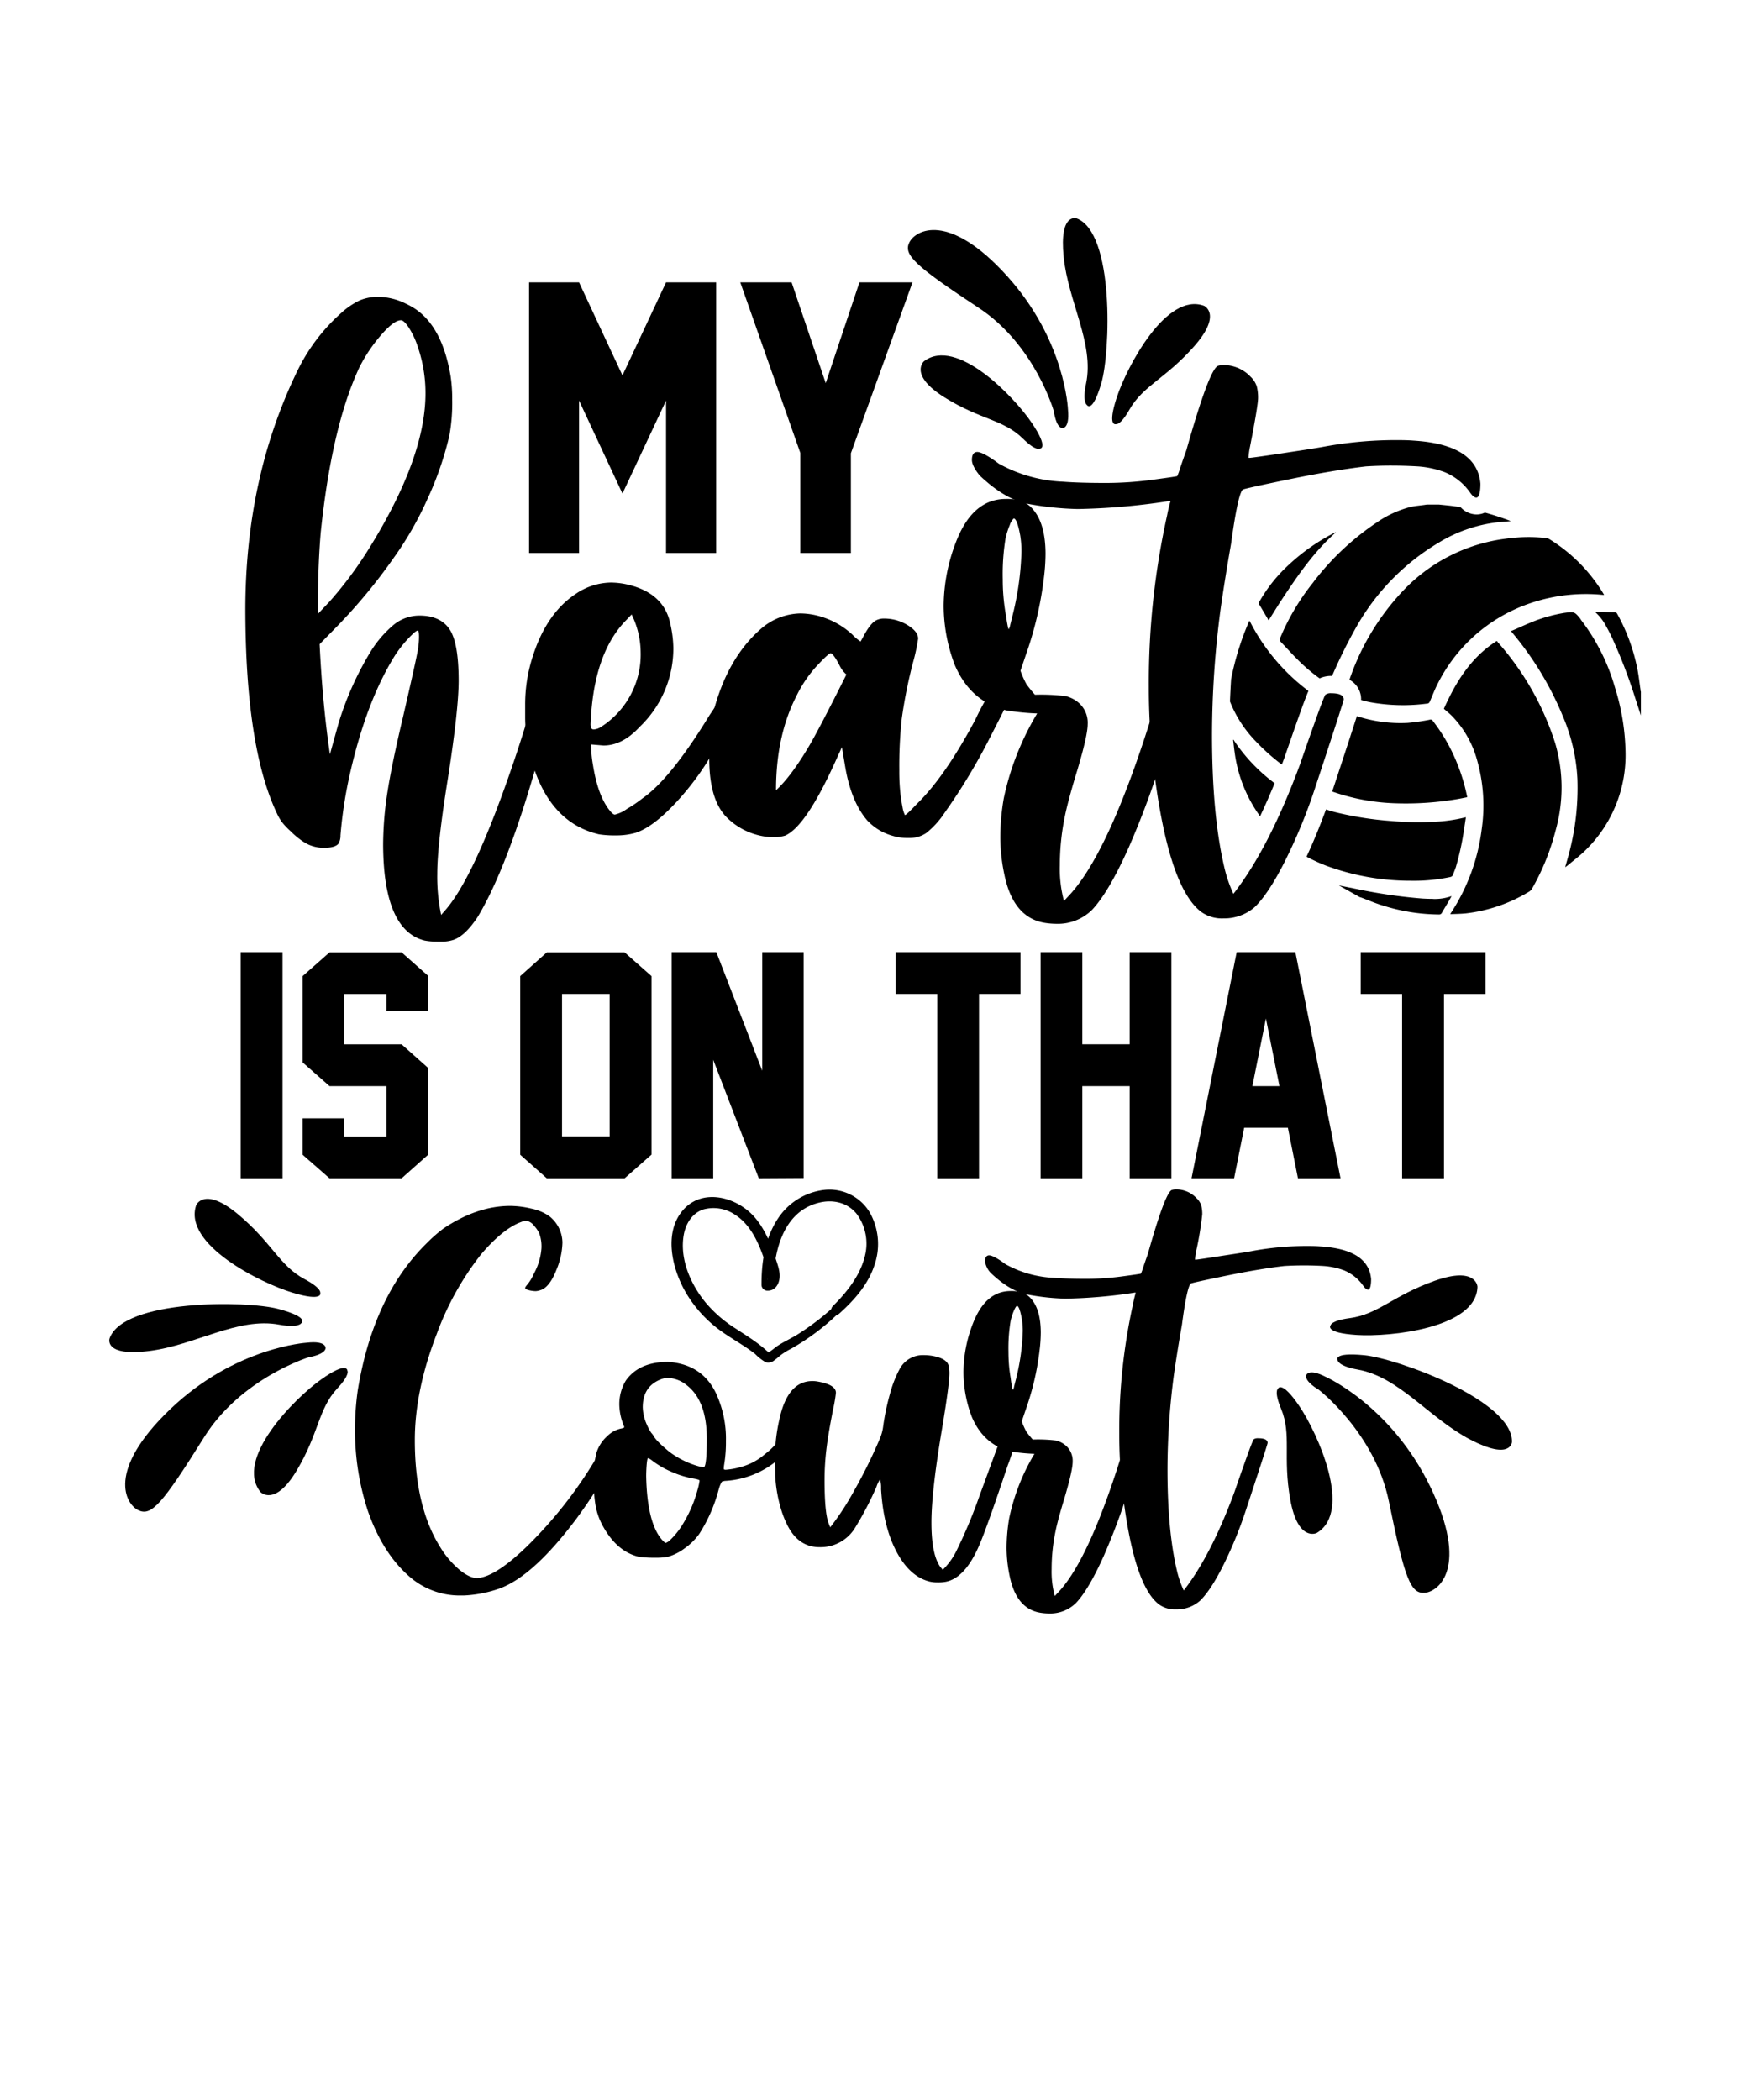 <?xml version="1.0" encoding="UTF-8"?> <svg xmlns="http://www.w3.org/2000/svg" id="Layer_1" data-name="Layer 1" viewBox="0 0 450 540"><path d="M184.16,142.2H171.27V103l-11.21,23.92L148.9,103v39.2H136.05V72.61H148.9l11.16,23.92,11.21-23.92h12.89Z"></path><path d="M218.8,116.55V142.2h-13V116.47L190.36,72.61h13.2l8.77,25.91L221,72.61h13.64Z"></path><path d="M114.09,242.13h-1.72a16.84,16.84,0,0,1-3.18-.27q-10.55-2.64-10.67-24.53a89.41,89.41,0,0,1,1.12-13.68q1.13-7.26,4-19.33,3.32-14.38,3.77-17a20.34,20.34,0,0,0,.34-3.58c0-1.06-.11-1.59-.34-1.59q-.66,0-3.57,3.31-1.2,1.47-2.13,2.85Q94.28,180.08,90,198.91a114.32,114.32,0,0,0-2.45,15.91A4,4,0,0,1,87,217c-.62.67-1.81,1-3.58,1a9.42,9.42,0,0,1-4.84-1.2,19.2,19.2,0,0,1-3.78-3,19.45,19.45,0,0,1-2.29-2.39,14.06,14.06,0,0,1-1.42-2.51q-7.95-17-8-52.11,0-33.94,13.4-61.46A47.76,47.76,0,0,1,87.64,80.57a19.81,19.81,0,0,1,4.81-3.31,12.23,12.23,0,0,1,5-.93,16.57,16.57,0,0,1,7.23,1.92q8.82,4.11,11.2,18.56a39.88,39.88,0,0,1,.4,6,47.17,47.17,0,0,1-.73,9.21,84.38,84.38,0,0,1-5.7,16.44,86.84,86.84,0,0,1-8.75,15.19,141.38,141.38,0,0,1-15,18l-3.91,4q.73,15.24,2.65,28.31L87.05,186a80.43,80.43,0,0,1,8.08-18.16,28.41,28.41,0,0,1,6.24-7.29,10.48,10.48,0,0,1,6.49-2.26q5.31,0,7.69,3.45T117.94,175q0,7.42-2.78,25.26-2.73,16.91-2.72,24.46a47.26,47.26,0,0,0,1,10.54l.93-1.06q7.89-8.88,18.36-40.17,2.06-6.17,4.64-14.92c.22-.66,1-1,2.39-1a3.29,3.29,0,0,1,2.32.73.6.6,0,0,1,.2.53,57.19,57.19,0,0,1-1.72,7.75q-9,34.22-17.77,48.73c-2,3-4,5-6,5.77A9.66,9.66,0,0,1,114.09,242.13ZM81.81,157.8s1-1.06,3-3.18a100.25,100.25,0,0,0,9.68-12.93q14.93-23.79,14.92-40.57a36.75,36.75,0,0,0-2-12,20.93,20.93,0,0,0-2.22-4.77c-.86-1.33-1.56-2-2.09-2q-1.78,0-5,3.68a40.64,40.64,0,0,0-5.63,8.32q-7.17,15.24-10,42.63-.73,8.55-.73,19.69C81.68,157.43,81.72,157.8,81.81,157.8Z"></path><path d="M158.38,214.82a26.27,26.27,0,0,1-4.31-.27q-14-3.24-18.16-22.08a38.34,38.34,0,0,1-.87-8.35v-3a39.9,39.9,0,0,1,1.66-11.4q3.51-11.81,11.34-17a16.35,16.35,0,0,1,9-2.92,19.73,19.73,0,0,1,4.7.6q9,2.25,10.61,9.94a30,30,0,0,1,.8,6.23,27.89,27.89,0,0,1-8.69,20.36q-4.38,4.77-9.28,4.77l-3.18-.27a29.06,29.06,0,0,0,.46,5.17q1.26,8,4.31,11.8c.58.71,1,1.07,1.33,1.07a8.85,8.85,0,0,0,3.11-1.46,34.2,34.2,0,0,0,4-2.72q7.23-5,17.3-21.48c1-1.46,1.8-2.72,2.49-3.78a12.69,12.69,0,0,1,1.36-1.89,1.54,1.54,0,0,1,1.06-.3l.6.07c1.85.49,2.78,1.22,2.78,2.19q-.19,1.18-9,15.91a70.79,70.79,0,0,1-7,9.28q-6.57,7.35-11.41,8.88A17.77,17.77,0,0,1,158.38,214.82Zm-5.64-27.25a4,4,0,0,0,1.93-.73,22.07,22.07,0,0,0,10.07-19.16,22.48,22.48,0,0,0-2.32-9.68l-1.32,1.39q-8.49,8.55-9.22,26.59a2.65,2.65,0,0,0,.2,1.32A.76.76,0,0,0,152.74,187.57Z"></path><path d="M233.76,215.48H233a12.53,12.53,0,0,1-3.38-.53,14.14,14.14,0,0,1-6.63-4q-4.11-4.77-5.64-13.72l-.86-5.1L215,195.39q-7.68,17.1-13.12,19.49a10.65,10.65,0,0,1-3,.4,16.71,16.71,0,0,1-4.44-.66,17.31,17.31,0,0,1-7.16-4.05q-4.77-4.31-4.9-14.91l-.07-2.39a42.45,42.45,0,0,1,1.06-9.88q3.51-13.92,12.13-21.54a15.83,15.83,0,0,1,10.28-4.11,18.76,18.76,0,0,1,5.63.92,20.56,20.56,0,0,1,7.76,4.51,11.79,11.79,0,0,0,2.12,1.79l.6-1.06q1.92-3.71,3.51-4.44a4.38,4.38,0,0,1,2-.4,11.52,11.52,0,0,1,6.56,2.06c1.42,1,2.13,2,2.13,3.11a48.69,48.69,0,0,1-1.33,6.17,127.72,127.72,0,0,0-2.88,14.42,114,114,0,0,0-.63,13.16,53.21,53.21,0,0,0,.23,5.53,40,40,0,0,0,.59,4,7.26,7.26,0,0,0,.63,2.09c.22,0,1.29-1,3.19-3q7.16-7,14.91-21.55a68.22,68.22,0,0,1,4.05-7.43c.17-.26.66-.46,1.46-.59a4.86,4.86,0,0,1,2.78.86,1.52,1.52,0,0,1,.8.93q-.21.93-5.11,10.41A152.69,152.69,0,0,1,242.9,209a22.68,22.68,0,0,1-4.67,5.17A7.54,7.54,0,0,1,233.76,215.48Zm-34.21-12.27q3.9-3.57,8.55-11.46,2.58-4.38,9.55-18.3a7.29,7.29,0,0,1-1.79-2.39C214.8,169,214,168,213.6,168s-1.57,1.11-3.64,3.32a32,32,0,0,0-5.18,7.69Q199.55,189.22,199.55,203.21Z"></path><path d="M271.68,237.55a19.24,19.24,0,0,1-2.66-.19q-8.41-1.14-10.74-12.4a47.33,47.33,0,0,1-1.06-9.48,60,60,0,0,1,.87-10.08,69.51,69.51,0,0,1,4.37-13.72,71.53,71.53,0,0,1,4.24-8.22,63.91,63.91,0,0,1-8-.8q-9.15-2.25-13.19-11.67a42.87,42.87,0,0,1-2.85-15.24,46.1,46.1,0,0,1,3.51-17.24q4.24-10.2,12.47-10.21a12.07,12.07,0,0,1,4.11.57,7.32,7.32,0,0,1,2.91,2.15q3.18,3.72,3.19,11.4a50.5,50.5,0,0,1-.4,6,91.91,91.91,0,0,1-4.58,19.75l-1.46,4.31a23.31,23.31,0,0,0,1.53,3.45,34.86,34.86,0,0,0,2.19,2.72A51.56,51.56,0,0,1,274,179a8,8,0,0,1,2.69,1.19,6.79,6.79,0,0,1,3,6q0,2.92-2.65,11.8-2.33,7.62-3.18,11.73a62.24,62.24,0,0,0-1.33,12.8,31.58,31.58,0,0,0,1.06,9.15l1.73-1.86q10.67-11.92,22.14-50c.31-1.11.77-1.77,1.39-2a5.16,5.16,0,0,1,1.72-.33,5.28,5.28,0,0,1,2.26.59c.31.18.46.33.46.47q0,1.51-3.38,12.66a218,218,0,0,1-9.65,26.68q-5.13,11.5-9.44,16.08A12.47,12.47,0,0,1,271.68,237.55Zm-12.27-75.77a4.32,4.32,0,0,0,.4-1.23l.66-2.68a75.25,75.25,0,0,0,2.19-16,25.17,25.17,0,0,0-.33-4.24c-.53-2.87-1.09-4.31-1.66-4.31a3.83,3.83,0,0,0-1,1.66,21,21,0,0,0-1.09,3.38,56.94,56.94,0,0,0-.73,10.61,51.24,51.24,0,0,0,.73,8.75C259,160.43,259.23,161.78,259.41,161.78Z"></path><path d="M314.63,236.16a9.15,9.15,0,0,1-5.63-1.59q-8.75-6.36-12.53-38.65a172.09,172.09,0,0,1-1.06-19.36,198.72,198.72,0,0,1,4.71-44.08,34.87,34.87,0,0,1,.86-3.58c0-.05-.09-.07-.27-.07a172.38,172.38,0,0,1-23.6,2.06,79.56,79.56,0,0,1-12.4-1.26q-6.09-1-12.79-7.36c-1.33-1.64-2-3-2-4,0-1.37.47-2.05,1.39-2.05s2.85,1,5.51,3a37,37,0,0,0,16.5,4.64q4.25.33,11,.33a90.16,90.16,0,0,0,12.1-.83q6.19-.83,6.29-.93a13.78,13.78,0,0,0,.73-2q.63-1.89,1.63-4.68,5.9-20.94,8.15-21.68a5.16,5.16,0,0,1,1.46-.19,9.47,9.47,0,0,1,6.9,3,6,6,0,0,1,1.59,2.48,11.54,11.54,0,0,1,.33,3q0,1.93-2.06,12.47a20,20,0,0,0-.4,2.85s.07.06.2.06c.4,0,3.39-.41,9-1.26s9.05-1.39,10.37-1.65a102.56,102.56,0,0,1,17.83-1.66c1.73,0,3.41,0,5,.13q16.38,1,17.24,11.07c0,2.39-.4,3.58-1.06,3.58-.44,0-.95-.39-1.53-1.19a14.85,14.85,0,0,0-6.66-5.37,24.82,24.82,0,0,0-6.86-1.46q-3.31-.19-6.63-.2t-6.7.2q-8.48,1-19.75,3.32t-11.93,2.65q-1.26,1.19-3,13.92-1.65,9.42-2.71,16.91a247.35,247.35,0,0,0-2.19,32.15q0,20.74,3.18,34.21a34.67,34.67,0,0,0,2.32,6.76q9.15-11.73,17.1-33.22,6.1-17.62,6.57-18a2.3,2.3,0,0,1,1.46-.37q3.24,0,3.24,1.59,0,.47-7.62,23.54a140.43,140.43,0,0,1-7.66,18.39q-4.14,8.13-7.65,11.51A11.92,11.92,0,0,1,314.63,236.16Z"></path><path d="M72.65,303H61.88V244.85H72.65Z"></path><path d="M110.12,296.9,103.27,303H84.74l-6.92-6.07v-9.36H88.55v4.7H99.39V279.29H84.74l-6.92-6.1V251l6.92-6.11h18.53l6.85,6.07v9H99.39v-4.37H88.55v12.95h14.72l6.85,6.1Z"></path><path d="M167.53,296.9,160.61,303h-20l-6.84-6.07V251l6.84-6.11h20l6.92,6.11Zm-10.77-4.66V255.58H144.52v36.66Z"></path><path d="M195.12,303,183.4,272.52V303H172.71V244.85h11.5L196,275.33V244.85h10.66v58l0,.08Z"></path><path d="M262.41,255.58H251.75V303H241V255.58H230.34V244.85h32.07Z"></path><path d="M301.21,303H290.48V279.29H278.31V303H267.59V244.85h10.72v23.68h12.17V244.85h10.73Z"></path><path d="M333.76,303l-2.59-13H319.93l-2.59,13H306.39L318,244.85H333.1L344.71,303ZM329,279.29l-3.48-17.38-3.48,17.38Z"></path><path d="M382,255.58H371.31V303H360.54V255.58H349.89V244.85H382Z"></path><path d="M119.3,410.27h-.76a19.57,19.57,0,0,1-12.93-4.58q-7.1-6-11-17.11a66.1,66.1,0,0,1-3.32-20.83A70.89,70.89,0,0,1,92,357.49q4-24.45,17.86-37.94a38.12,38.12,0,0,1,4.13-3.62q8.7-5.85,17.26-5.84a23.86,23.86,0,0,1,5.33.68,12.61,12.61,0,0,1,4.58,1.89,8.81,8.81,0,0,1,3.47,6.84,19.08,19.08,0,0,1-1.54,7c-1,2.59-2.18,4.26-3.49,5a5.23,5.23,0,0,1-1.81.51,7.44,7.44,0,0,1-1.74-.23c-.62-.15-1-.34-1-.58s.22-.49.65-1a12,12,0,0,0,1.61-2.74,15.88,15.88,0,0,0,1.92-6.44,9.74,9.74,0,0,0-.61-4,9.16,9.16,0,0,0-1.31-1.86,3.12,3.12,0,0,0-2.11-1.26,4.82,4.82,0,0,0-1.26.36q-4.62,1.71-10.21,8.25A74.45,74.45,0,0,0,112.31,343q-5.64,14.58-5.64,27.32,0,17,6.44,27.37a24.18,24.18,0,0,0,5,5.94q2.64,2.16,4.55,2.16,4.64-.19,13-8.3a111.06,111.06,0,0,0,18.67-24.3,9.48,9.48,0,0,0,1.31-2.44c0-.26.25-.48.75-.68a5.44,5.44,0,0,1,2-.3,3.43,3.43,0,0,1,1.18.15.76.76,0,0,1,.43.7,8.38,8.38,0,0,1-1.11,2.77,128,128,0,0,1-10.57,17q-11.16,14.94-19.92,18.11A32.05,32.05,0,0,1,119.3,410.27Z"></path><path d="M168.81,400.56a34.57,34.57,0,0,1-4.33-.2q-5.68-1.22-9.35-7.75a17.43,17.43,0,0,1-1.94-5.21,37.19,37.19,0,0,1-.53-6.92,24.86,24.86,0,0,1,.73-6.94,9.59,9.59,0,0,1,2.74-4.23,7.24,7.24,0,0,1,3.73-2c.43-.1.65-.2.65-.3l0-.15a15,15,0,0,1-1.26-5.74,11.77,11.77,0,0,1,1.66-6.09q3.38-4.83,10.87-4.83,8.55.56,12.18,7.75a27.72,27.72,0,0,1,2.71,12.63,35.08,35.08,0,0,1-.45,6,6.74,6.74,0,0,0-.1,1.16c0,.13.17.2.5.2a19.11,19.11,0,0,0,4.28-.83,15.34,15.34,0,0,0,5.81-3.2,17.81,17.81,0,0,0,3.25-3.17,1.56,1.56,0,0,1,.7-.78,4.29,4.29,0,0,1,1.51-.17c1.21.06,1.81.43,1.81,1.1s-1.27,2.1-3.82,4.38a23,23,0,0,1-13.84,5.54c-.37.1-.6.16-.7.2a7.66,7.66,0,0,0-.81,2,39.86,39.86,0,0,1-5,11.42,15.69,15.69,0,0,1-3.77,3.72,13.18,13.18,0,0,1-4.33,2.17A16,16,0,0,1,168.81,400.56ZM181,377.31c.5-.27.75-2.71.75-7.34q0-9.81-5.18-13.79a8.08,8.08,0,0,0-5-1.86,5.42,5.42,0,0,0-1.71.4q-4.58,1.81-4.58,7.15a11.37,11.37,0,0,0,1.06,4.47,12.46,12.46,0,0,0,1.1,2.07,5.53,5.53,0,0,1,.71.95c.37.74,1.67,2.05,3.92,3.93a22.86,22.86,0,0,0,7.45,3.72A11.68,11.68,0,0,0,181,377.31Zm-9.81,19.43a2.79,2.79,0,0,0,1-.61,19.78,19.78,0,0,0,3.58-4.53,32.9,32.9,0,0,0,3.57-8.4,15.47,15.47,0,0,0,.55-2.47c0-.16-.47-.33-1.41-.5a24.63,24.63,0,0,1-5.73-1.73,23,23,0,0,1-5.09-2.95,3.82,3.82,0,0,0-1-.6c-.17,0-.3.65-.4,2-.07,1-.1,1.9-.1,2.67q.24,11.82,4,16.25C170.67,396.43,171,396.74,171.18,396.74Z"></path><path d="M241,406.9a8.61,8.61,0,0,1-2.12-.25q-5.07-1.36-8.42-7.78t-3.9-16a7.48,7.48,0,0,0-.26-2.42,6.11,6.11,0,0,0-.9,1.81A83,83,0,0,1,220,392.66a10.36,10.36,0,0,1-9.26,5.18q-5.39,0-8.21-5.53a25.27,25.27,0,0,1-1.66-4.13,36.78,36.78,0,0,1-1.53-8.73c0-2.33-.08-3.71-.08-4.15A45.46,45.46,0,0,1,200.41,365q2.11-9.87,8.5-9.87a7.66,7.66,0,0,1,1.51.15q4.53.81,4.53,2.87a37.1,37.1,0,0,1-.7,4.13q-1.26,6.33-1.74,10.34a66.84,66.84,0,0,0-.48,8q0,8.42,1.06,11.12l.4,1a68.45,68.45,0,0,0,6.14-9.41,130.44,130.44,0,0,0,6.59-13.33,11.82,11.82,0,0,0,.86-3.07,60.59,60.59,0,0,1,1.76-8.48,29.73,29.73,0,0,1,2.47-6.37,6.73,6.73,0,0,1,6.24-3.62,12.78,12.78,0,0,1,3.57.5c1.67.51,2.61,1.26,2.82,2.27a9.11,9.11,0,0,1,.2,1.81q0,2.93-1.86,14.09-2.78,16.4-2.77,24.4,0,8.25,2.31,11.42l.61.71a18.1,18.1,0,0,0,3.32-4.48,127.35,127.35,0,0,0,6.19-14.74l4.22-11.48c.71-2,1.34-3.1,1.92-3.37a7.35,7.35,0,0,1,2.11-.2c.64,0,.95.24.95.71a40.92,40.92,0,0,1-2,6.69q-4.94,14.75-7,19.77-3.93,9.66-9.51,10.27A11.87,11.87,0,0,1,241,406.9Z"></path><path d="M269.8,414.9a14.23,14.23,0,0,1-2-.15q-6.39-.86-8.16-9.41a36,36,0,0,1-.8-7.2,46.46,46.46,0,0,1,.65-7.64A53.15,53.15,0,0,1,266,373.84a48.55,48.55,0,0,1-6.09-.6q-6.94-1.71-10-8.86a32.59,32.59,0,0,1-2.16-11.57,34.87,34.87,0,0,1,2.67-13.08q3.21-7.75,9.46-7.75a9.47,9.47,0,0,1,3.12.42,5.56,5.56,0,0,1,2.21,1.64q2.41,2.82,2.42,8.65a37.76,37.76,0,0,1-.31,4.53,69.23,69.23,0,0,1-3.47,15l-1.11,3.27a18,18,0,0,0,1.16,2.61c.17.27.72,1,1.66,2.07a38.65,38.65,0,0,1,6,.25,5.84,5.84,0,0,1,2,.91,5.16,5.16,0,0,1,2.27,4.52q0,2.22-2,9c-1.17,3.86-2,6.83-2.41,8.91a47.5,47.5,0,0,0-1,9.71,23.82,23.82,0,0,0,.81,6.94l1.31-1.41q8.1-9.06,16.8-37.94c.24-.83.59-1.34,1.06-1.51a4.08,4.08,0,0,1,1.31-.25,3.32,3.32,0,0,1,.85.13,3.09,3.09,0,0,1,.86.33c.23.13.35.25.35.35q0,1.15-2.57,9.61a165.24,165.24,0,0,1-7.32,20.25q-3.9,8.73-7.17,12.2A9.44,9.44,0,0,1,269.8,414.9Zm-9.31-57.51a3.08,3.08,0,0,0,.3-.93c.14-.56.3-1.24.51-2A57.66,57.66,0,0,0,263,342.29a18.83,18.83,0,0,0-.26-3.22c-.4-2.18-.82-3.27-1.25-3.27q-.31.15-.78,1.26a15.24,15.24,0,0,0-.83,2.57,43.21,43.21,0,0,0-.56,8.05,39.06,39.06,0,0,0,.56,6.64C260.14,356.36,260.36,357.39,260.49,357.39Z"></path><path d="M302.4,413.84a7,7,0,0,1-4.27-1.2q-6.64-4.83-9.51-29.34a130.31,130.31,0,0,1-.81-14.69,150.43,150.43,0,0,1,3.58-33.46,24.68,24.68,0,0,1,.65-2.72s-.07-.05-.2-.05a130.91,130.91,0,0,1-17.92,1.56,59.93,59.93,0,0,1-9.4-1q-4.63-.75-9.72-5.58a5.49,5.49,0,0,1-1.51-3c0-1,.36-1.56,1.06-1.56s2.17.75,4.18,2.26a28.15,28.15,0,0,0,12.53,3.53c2.14.16,4.93.25,8.35.25a69,69,0,0,0,9.18-.63c3.14-.42,4.73-.66,4.78-.71a11,11,0,0,0,.56-1.51c.31-.95.73-2.13,1.23-3.54q4.47-15.9,6.19-16.46a3.8,3.8,0,0,1,1.1-.15,7.2,7.2,0,0,1,5.24,2.27A4.41,4.41,0,0,1,308.9,310a9,9,0,0,1,.25,2.24,84.6,84.6,0,0,1-1.56,9.46,14.89,14.89,0,0,0-.3,2.17s0,.05.15.05q.45,0,6.81-1c4.25-.64,6.87-1.06,7.88-1.26a78,78,0,0,1,13.53-1.26c1.31,0,2.59,0,3.83.11q12.42.75,13.08,8.4c0,1.81-.3,2.72-.8,2.72-.34,0-.73-.31-1.16-.91a11.34,11.34,0,0,0-5.06-4.08,19.14,19.14,0,0,0-5.21-1.1c-1.67-.1-3.35-.15-5-.15s-3.37.05-5.08.15q-6.44.75-15,2.51t-9.06,2q-1,.9-2.27,10.56-1.25,7.15-2.06,12.83a187.64,187.64,0,0,0-1.66,24.41q0,15.75,2.42,26a25.62,25.62,0,0,0,1.76,5.13q6.94-8.89,13-25.21,4.62-13.38,5-13.66a1.81,1.81,0,0,1,1.11-.27q2.46,0,2.46,1.2,0,.36-5.78,17.87a106.61,106.61,0,0,1-5.82,14q-3.14,6.17-5.81,8.73A9,9,0,0,1,302.4,413.84Z"></path><path d="M214.33,336.09A65.27,65.27,0,0,1,205,343.2c-1.64,1-3.4,1.8-5,2.84a14.85,14.85,0,0,0-1.19.9l-1.37,1,.4,0-.18-.13a2.86,2.86,0,0,0-.47-.44c-.32-.29-.65-.58-1-.86-.75-.62-1.54-1.21-2.34-1.78-1.57-1.11-3.2-2.13-4.8-3.18a32.69,32.69,0,0,1-7.47-6.45c-3.93-4.7-6.86-11.32-5.76-17.55.5-2.84,2.12-5.57,5-6.54a9.87,9.87,0,0,1,8.17,1.33c3.14,2,5.07,5.28,6.46,8.63a54.89,54.89,0,0,1,1.86,5.32,4.93,4.93,0,0,1,.28,2c0,.19-.12.46-.13.59,0,.3-.15,0,.08,0l1.34,1.63c0-8.25,2.26-18.73,11.46-21.18,3.7-1,7.57-.19,10,2.88A12.86,12.86,0,0,1,222.4,323c-1.21,5-4.67,9.33-8.25,12.87-1.14,1.13.41,3,1.64,1.93,3.94-3.53,7.55-7.6,9.16-12.75a16.46,16.46,0,0,0-1.37-13.4A12.08,12.08,0,0,0,211.76,306a16.53,16.53,0,0,0-11.67,7.26c-3.34,5-4.28,11.1-4.27,17a1.52,1.52,0,0,0,1.35,1.62c1.82.14,2.92-1.19,3.23-2.86s-.29-3.4-.82-5c-1.22-3.81-2.72-7.63-5.3-10.75-4.54-5.48-13.84-8.08-18.91-1.79-4.75,5.9-2.45,15,1,20.92a32.25,32.25,0,0,0,7.43,8.65c3.26,2.66,7.08,4.53,10.4,7.13a12.32,12.32,0,0,0,2.66,2.09,2.33,2.33,0,0,0,2.23-.47c.63-.43,1.17-.94,1.76-1.41a18.09,18.09,0,0,1,2.63-1.6,59.79,59.79,0,0,0,12.1-9.07C216.52,336.73,215.28,335.23,214.33,336.09Z"></path><path d="M321.61,160.2c-.1-.18-.19-.36-.32-.61l-.28.6a71.74,71.74,0,0,0-4.44,14.46c-.12,1.93-.22,3.85-.29,5.74a31.07,31.07,0,0,0,6.62,10.22,53,53,0,0,0,6.72,6l.57-1.52c3.63-10.48,5.28-15.16,6.27-17.42A51.53,51.53,0,0,1,321.61,160.2Zm4.36-1.07a2.86,2.86,0,0,0,.26.38c1.15-1.82,2.25-3.62,3.4-5.37,4.08-6.18,8.26-12.28,13.87-17.25a.32.32,0,0,0-.13,0l-.48.24a51.8,51.8,0,0,0-12.07,8.65,38.23,38.23,0,0,0-6.94,8.87.8.8,0,0,0,0,.92C324.6,156.74,325.27,157.94,326,159.13Zm35.39-7.82A62.41,62.41,0,0,0,347,174.8a5.66,5.66,0,0,1,3,5V180c.66.2,1.32.36,2,.51a47.26,47.26,0,0,0,15.15.39.75.75,0,0,0,.47-.39c.71-1.58,1.3-3.22,2.1-4.75A41.5,41.5,0,0,1,391,156.05,44.37,44.37,0,0,1,412.47,153a3.8,3.8,0,0,0-.21-.41,41.94,41.94,0,0,0-13.92-14,1.94,1.94,0,0,0-.75-.24,41.26,41.26,0,0,0-10.53.19A43.92,43.92,0,0,0,361.36,151.31Zm-44,39.12-.14-.19-.13,0c.13,1.07.23,2.16.39,3.23a36.13,36.13,0,0,0,5.66,15.17c.29.43.58.85.88,1.26q1.9-4,3.74-8.5A44.33,44.33,0,0,1,317.32,190.43Zm50.29-5.36a51.75,51.75,0,0,1-5.66.81,36.26,36.26,0,0,1-13.08-1.73c-1,3.13-2.84,8.79-6.34,19.39a53.92,53.92,0,0,0,15.76,3,79.38,79.38,0,0,0,16.44-1.06c.83-.14,1.65-.32,2.5-.48,0-.22-.06-.35-.08-.49a47.39,47.39,0,0,0-2.38-7.91,44.93,44.93,0,0,0-6.36-11.22A.7.7,0,0,0,367.61,185.07Zm17.49-20c-.07-.08-.15-.14-.27-.25-6.65,4.22-10.51,10.56-13.59,17.44.75.67,1.45,1.22,2.07,1.84a26.07,26.07,0,0,1,6.44,11.26,42.69,42.69,0,0,1,1.2,18,50.51,50.51,0,0,1-7.87,21.36,3.21,3.21,0,0,0-.18.35c1.39-.06,2.67-.07,4-.2a40.11,40.11,0,0,0,16.22-5.57,2.19,2.19,0,0,0,.8-.8,60.52,60.52,0,0,0,6.12-15.2,40.49,40.49,0,0,0-.18-22.21A72.07,72.07,0,0,0,385.1,165.09Zm36.71,12.3c-.29-1.9-.49-3.83-.88-5.71a48.8,48.8,0,0,0-5.09-13.77.77.77,0,0,0-.78-.47c-1.08,0-2.16-.05-3.24-.07h-1.71a12.85,12.85,0,0,1,2.89,3.75c.48.85.93,1.71,1.35,2.59a132.3,132.3,0,0,1,6.06,15.71c.51,1.53,1,3.06,1.49,4.58v-6.15C421.87,177.69,421.83,177.54,421.81,177.39Zm-15.36-18.11c-1.61-2-1.66-2-4.22-1.66a39.1,39.1,0,0,0-9.13,2.68c-1.53.63-3,1.34-4.59,2,.12.16.18.25.25.33a81.9,81.9,0,0,1,13.05,21.5,46.74,46.74,0,0,1,3.77,16.18,65.93,65.93,0,0,1-2.24,19.48c-.27,1-.58,2.07-.91,3.21a5.42,5.42,0,0,0,.56-.37c1.6-1.36,3.32-2.61,4.79-4.1A34.11,34.11,0,0,0,418,193.74a58.65,58.65,0,0,0-2.74-17A51.92,51.92,0,0,0,406.45,159.28Zm-68.7-9.63a59.18,59.18,0,0,0-8.65,14.53.64.64,0,0,0,.12.8c1.41,1.47,2.76,3,4.2,4.43a44.81,44.81,0,0,0,5.87,5.05,7.09,7.09,0,0,1,3.06-.63h.15a131.61,131.61,0,0,1,6.11-12.38A58.89,58.89,0,0,1,370,139.51a37.15,37.15,0,0,1,14.38-5.12c1.34-.17,2.7-.25,4.07-.38a.75.75,0,0,0-.17-.1c-2.12-.8-4.28-1.51-6.46-2.1a4.94,4.94,0,0,1-2.13.48,5.65,5.65,0,0,1-4.11-1.87c-.84-.13-1.68-.26-2.52-.36s-2-.21-3-.31h-3.18l-.68.1c-1.16.16-2.33.25-3.46.5a27,27,0,0,0-8.72,4A68.43,68.43,0,0,0,337.75,149.65Zm35.13,75.88a.84.84,0,0,0,.71-.6c.25-.68.54-1.35.75-2a71.69,71.69,0,0,0,2.12-9.83c.15-1,.29-1.92.44-2.93l-.32.07a40.6,40.6,0,0,1-7.6,1.09,76,76,0,0,1-11.29-.2,86,86,0,0,1-13.93-2.15c-1-.24-1.9-.52-2.83-.81-1.58,4.34-3.26,8.39-5,12.14a44.1,44.1,0,0,0,4.92,2.27,62.26,62.26,0,0,0,21.7,3.92A45.45,45.45,0,0,0,372.88,225.53Zm-4.33,5.63q-1.46,0-2.91-.09A133.94,133.94,0,0,1,349,228.63l-4.72-.95,5.36,3,.45.14c1.8.68,3.57,1.45,5.4,2a48.87,48.87,0,0,0,14.5,2.33.78.78,0,0,0,.79-.45c.53-.94,1.1-1.86,1.65-2.79.27-.46.53-.93.84-1.49A12.78,12.78,0,0,1,368.55,231.16Z"></path><path d="M287.2,102.09c2.6-7.85,12.72-27.07,22.43-23.45,0,0,4.74,2.15-2.61,10.46s-13,10-16.56,16.17c-2.38,4.21-3.47,3.79-3.47,3.79S284.61,109.94,287.2,102.09Z"></path><path d="M267.35,115.36s-1,.72-4.34-2.6c-5-4.92-10.92-4.8-20.16-10.59s-5.27-9.27-5.27-9.27c8.37-6.37,23.16,9.07,27.73,15.83S267.35,115.36,267.35,115.36Z"></path><path d="M271,105.8s-4.79-17-19.26-26.59c-16.7-11-19.46-13.75-17.9-16.89s10.07-8,25.13,8.66,15.66,34.42,15.66,34.42c.46,5-1.51,4.69-1.51,4.69C271.47,109.77,271,105.8,271,105.8Z"></path><path d="M283.21,98.49c-2.34,8-3.72,5.65-3.72,5.65s-1.23-.68-.22-5.5c2.16-10.3-4.6-21.08-5.76-32.6s3.37-9.87,3.37-9.87C286.57,59.88,285.54,90.54,283.21,98.49Z"></path><path d="M75.16,332.38C67,329.91,47,320,50.45,309.89c0,0,2.09-4.92,10.84,2.42s10.57,13.17,17.06,16.63c4.39,2.34,4,3.48,4,3.48S83.31,334.85,75.16,332.38Z"></path><path d="M89.33,352.47s.77.95-2.57,4.53c-4.94,5.29-4.66,11.36-10.38,21s-9.4,5.66-9.4,5.66c-6.78-8.45,8.73-24.06,15.58-28.93S89.33,352.47,89.33,352.47Z"></path><path d="M79.4,349S62,354.38,52.53,369.5C41.59,387,38.88,389.89,35.6,388.36s-8.44-10.16,8.27-26.09,35-17,35-17c5.17-.6,4.86,1.44,4.86,1.44C83.47,348.37,79.4,349,79.4,349Z"></path><path d="M71.56,336.58c8.24,2.2,5.9,3.68,5.9,3.68s-.66,1.28-5.65.37c-10.66-2-21.57,5.27-33.4,6.76s-10.24-3.21-10.24-3.21C31.73,334.11,63.31,334.38,71.56,336.58Z"></path><path d="M348.92,343.28c8.49.54,30.74-1.73,31-12.4,0,0-.23-5.35-11-1.53s-14.51,8.62-21.81,9.59c-4.93.66-4.95,1.86-4.95,1.86S340.42,342.73,348.92,343.28Z"></path><path d="M328.6,357.13s-1.05.62.83,5.14c2.76,6.69.37,12.27,2.35,23.32s6.82,8.6,6.82,8.6c9.3-5.54.25-25.6-4.45-32.56S328.6,357.13,328.6,357.13Z"></path><path d="M339.12,357.37s14.41,11.13,18,28.61c4.12,20.2,5.64,23.88,9.24,23.6s11.47-6.56,1.4-27.33-26.84-28.19-26.84-28.19c-4.63-2.38-5.06-.37-5.06-.37C335.53,355.34,339.12,357.37,339.12,357.37Z"></path><path d="M350.82,348.48c-8.5-.83-6.82,1.38-6.82,1.38s.16,1.42,5.16,2.32c10.67,1.9,18.35,12.5,28.91,18s10.72.58,10.72.58C389,360.12,359.31,349.31,350.82,348.48Z"></path></svg> 